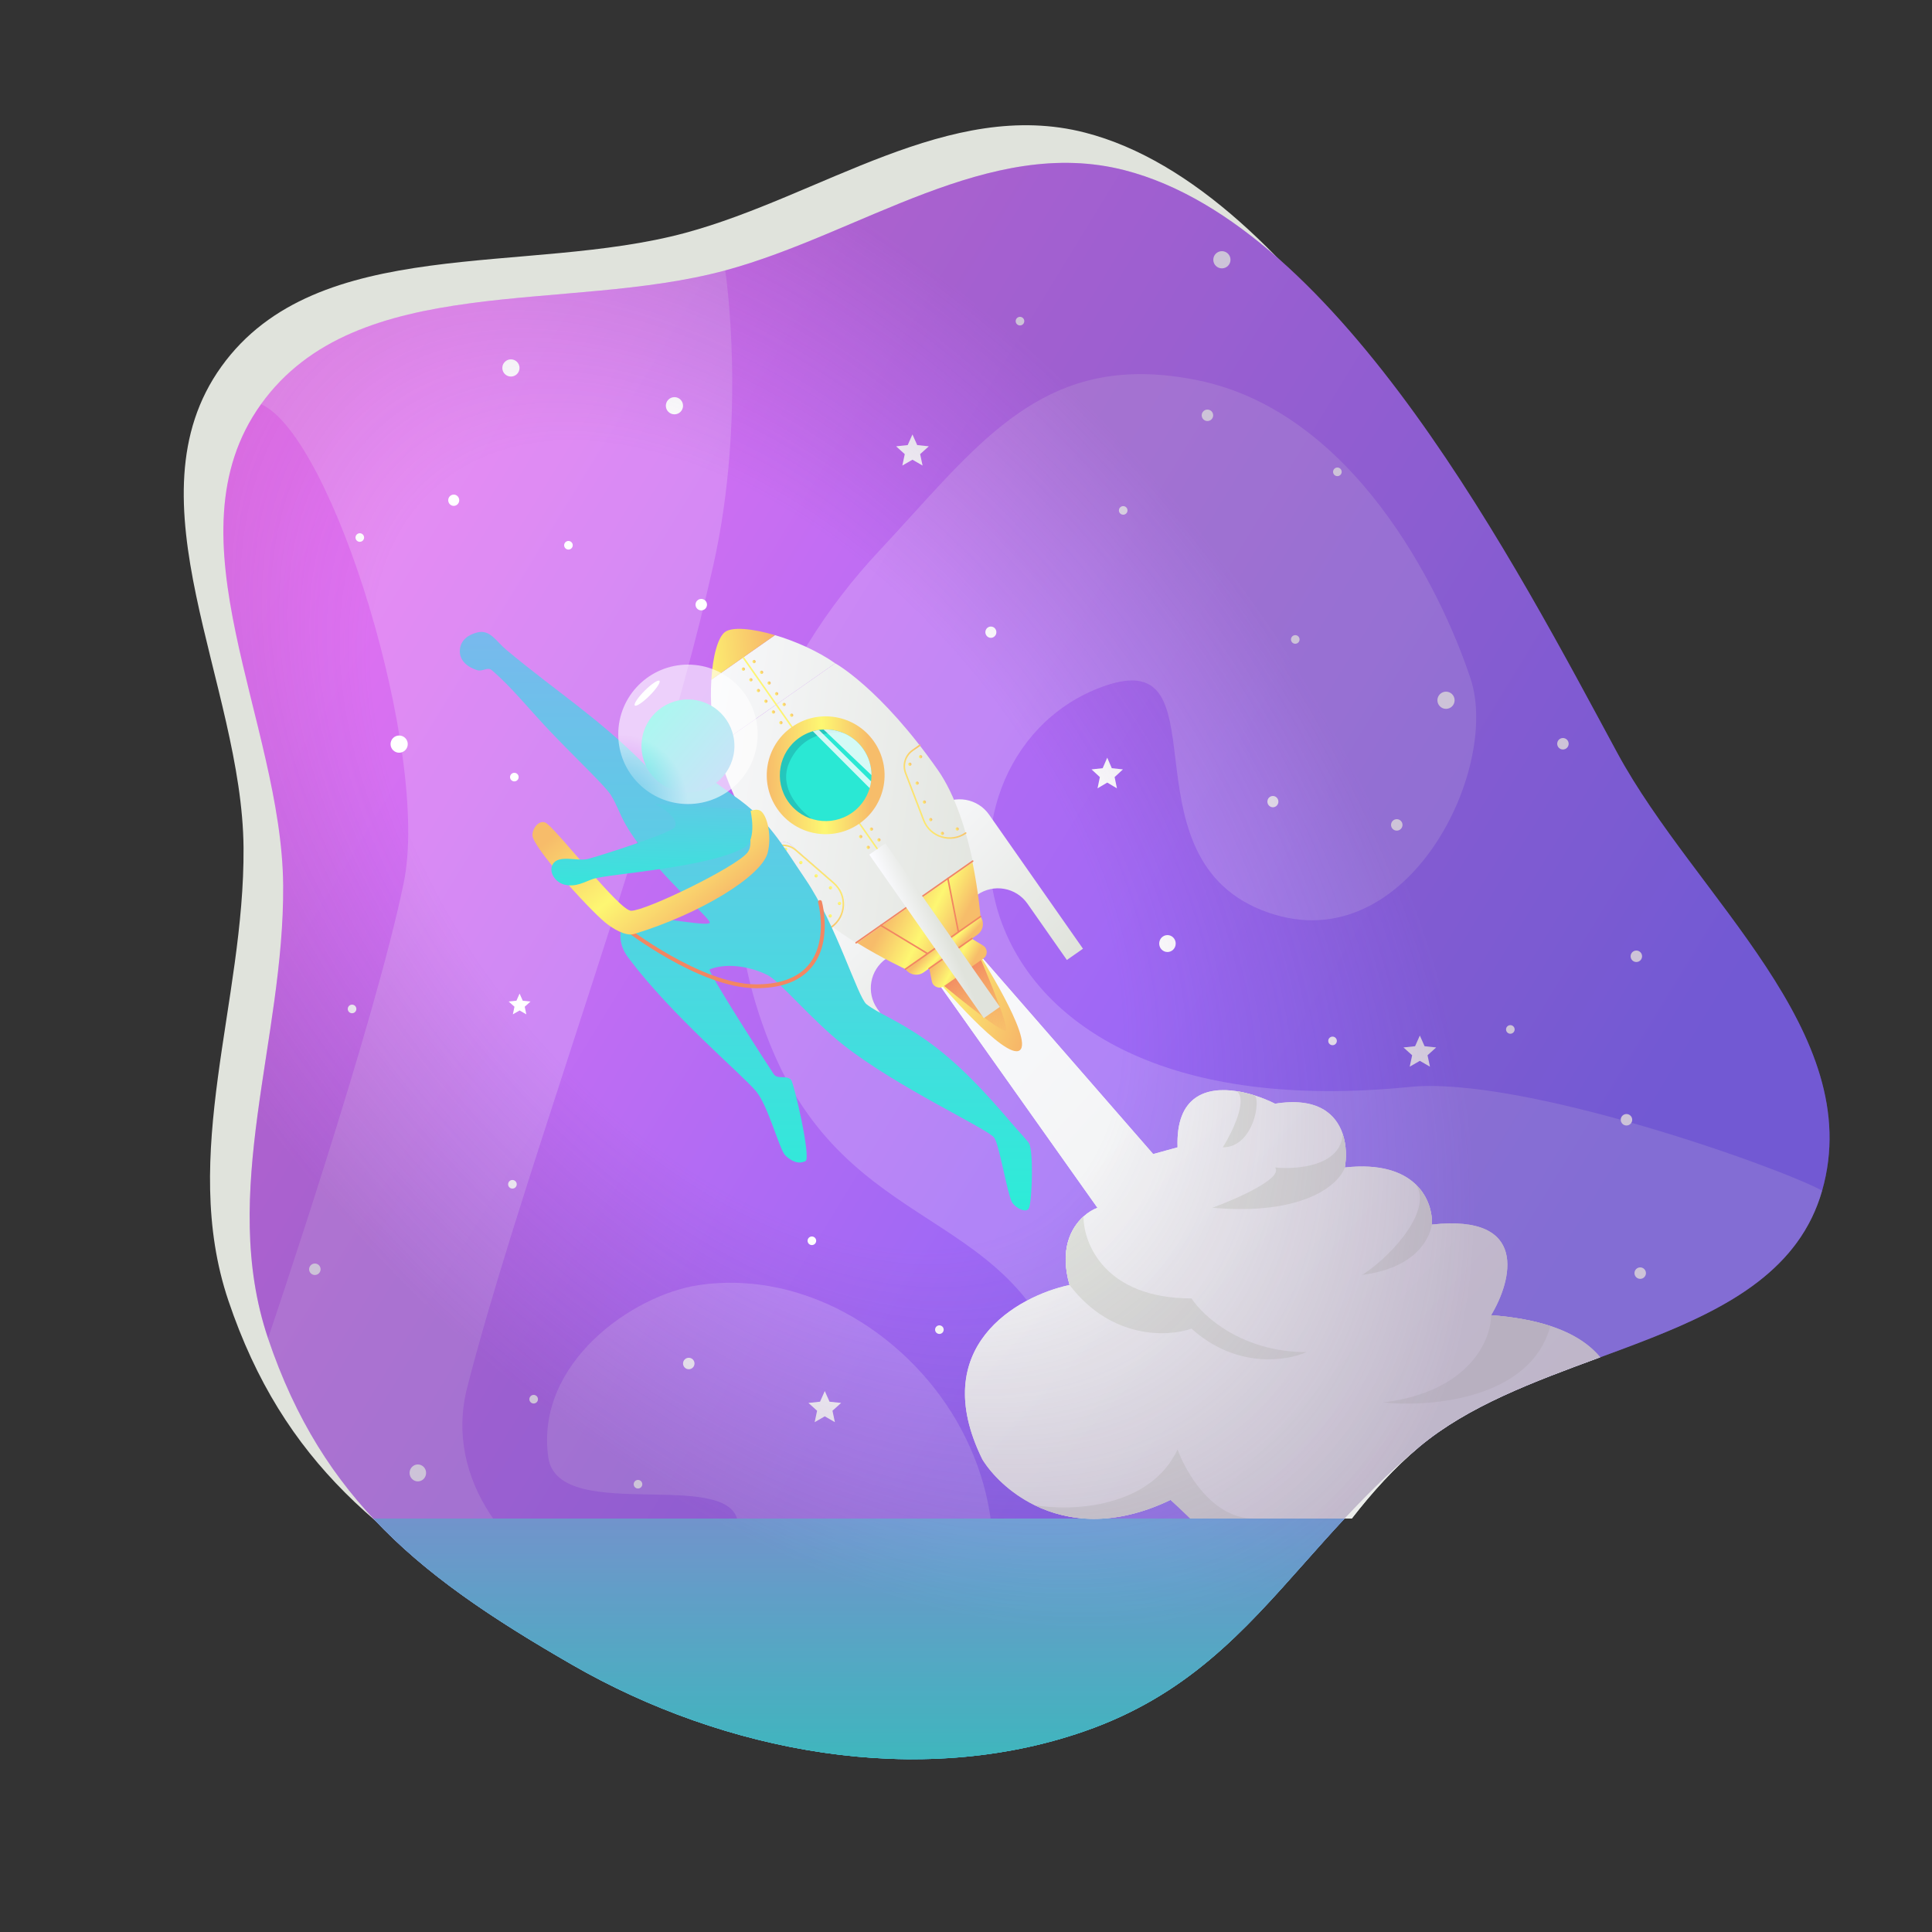 <?xml version="1.0" encoding="UTF-8"?> <svg xmlns="http://www.w3.org/2000/svg" width="500" height="500" viewBox="0 0 500 500" fill="none"><rect x="0" y="0" width="500" height="500" fill="#333333" stroke="none"/> <g clip-path="url(#clip0)"> <path fill-rule="evenodd" clip-rule="evenodd" d="M461.307 298.392C449.769 338.825 389.263 337.724 357.03 364.723C323.765 392.587 311.361 424.036 270.385 438.315C227.441 453.279 177.237 443.805 137.831 421.105C99.261 398.888 73.34 378.786 59.109 336.611C46.354 298.807 63.325 259.303 63.027 219.406C62.71 176.987 32.545 129.3 57.304 94.855C82.129 60.32 136.377 71.368 177.43 60.251C212.437 50.771 245.71 25.269 280.828 34.326C336.786 48.758 382.594 137.636 408.287 185.103C428.544 222.528 472.985 257.469 461.307 298.392Z" fill="#E0E3DC"></path> <path fill-rule="evenodd" clip-rule="evenodd" d="M471.564 308.128C460.026 348.561 399.519 347.46 367.286 374.46C334.021 402.323 321.617 433.773 280.641 448.051C237.697 463.016 187.493 453.541 148.087 430.842C109.518 408.624 83.596 388.523 69.366 346.348C56.61 308.543 73.581 269.04 73.283 229.142C72.966 186.724 42.801 139.036 67.561 104.592C92.385 70.056 146.633 81.104 187.686 69.987C222.693 60.508 255.966 35.005 291.084 44.062C347.042 58.494 392.85 147.372 418.543 194.84C438.801 232.265 483.241 267.206 471.564 308.128Z" fill="url(#paint0_linear)"></path> <path fill-rule="evenodd" clip-rule="evenodd" d="M235.854 455.285C256.718 430.598 264.304 399.054 248.737 369.846C236.25 346.415 209.145 328.361 180.746 332.601C163.806 335.13 138.476 352.707 141.89 377.126C143.174 386.304 156.058 386.543 168.315 386.77C179.867 386.984 190.861 387.188 191.06 394.854C192.301 442.545 108.49 407.495 120.913 359.05C126.99 335.354 136.814 305.137 147.233 273.09C161.118 230.381 176.059 184.423 184.596 146.319C193.375 107.136 187.687 69.987 187.687 69.987C174.293 73.614 159.494 74.882 144.771 76.143L144.77 76.143C114.367 78.747 84.286 81.324 67.561 104.592C86.238 112.966 111.301 195.011 104.509 228.33C97.027 265.037 69.366 346.348 69.366 346.348C83.596 388.523 109.518 408.624 148.087 430.842C174.332 445.96 205.365 455.211 235.854 455.285Z" fill="white" fill-opacity="0.1"></path> <path fill-rule="evenodd" clip-rule="evenodd" d="M282.612 447.344C307.83 438.009 322.045 422.003 337.586 404.504L337.587 404.503C346.334 394.654 355.501 384.332 367.286 374.46C379.943 363.858 396.959 357.589 413.658 351.437C439.486 341.921 464.556 332.685 471.564 308.128C459.235 301.553 393.474 278.436 364.863 281.297C241.753 293.604 235.954 197.016 284.318 178.094C301.167 171.502 302.468 182.199 304.194 196.38C305.915 210.528 308.058 228.144 326.485 235.517C363.382 250.281 388.524 199.511 380.565 175.591C372.606 151.671 349.909 106.519 309.915 98.402C274.341 91.182 257.462 109.742 235.855 133.499L235.854 133.5C233.169 136.452 230.411 139.485 227.535 142.559C201.515 170.364 177.717 216.14 199.121 269.851C209.326 295.462 225.371 305.874 240.489 315.684C257.076 326.448 272.547 336.488 277.963 365.084C282.586 389.495 284.22 420.174 282.612 447.344Z" fill="white" fill-opacity="0.1"></path> <path fill-rule="evenodd" clip-rule="evenodd" d="M413.658 351.437C396.959 357.589 379.943 363.858 367.286 374.46C355.501 384.332 346.334 394.654 337.587 404.503L337.586 404.504C322.045 422.003 307.83 438.009 282.612 447.344C284.22 420.174 282.586 389.495 277.963 365.084C272.547 336.488 257.076 326.448 240.489 315.684C225.371 305.874 209.326 295.462 199.121 269.851C177.717 216.14 201.515 170.364 227.535 142.559C230.411 139.485 233.169 136.452 235.854 133.5L235.855 133.499C257.462 109.742 274.341 91.182 309.915 98.402C349.909 106.519 372.606 151.671 380.565 175.591C388.524 199.511 363.382 250.281 326.485 235.517C308.058 228.144 305.915 210.528 304.194 196.38C302.468 182.199 301.167 171.502 284.318 178.094C235.954 197.016 241.753 293.604 364.863 281.297C393.474 278.436 459.235 301.553 471.564 308.128C464.556 332.685 439.486 341.921 413.658 351.437ZM235.854 455.285C256.718 430.598 264.304 399.054 248.737 369.846C236.25 346.415 209.145 328.361 180.746 332.601C163.806 335.13 138.476 352.707 141.89 377.126C143.174 386.304 156.058 386.543 168.315 386.77C179.867 386.984 190.861 387.188 191.06 394.854C192.301 442.545 108.49 407.495 120.913 359.05C126.99 335.354 136.814 305.137 147.233 273.09C161.118 230.381 176.059 184.423 184.596 146.319C193.375 107.136 187.687 69.987 187.687 69.987C174.293 73.614 159.494 74.882 144.771 76.143L144.77 76.143C114.367 78.747 84.286 81.324 67.561 104.592C86.238 112.966 111.301 195.011 104.509 228.33C97.027 265.037 69.366 346.348 69.366 346.348C83.596 388.523 109.518 408.624 148.087 430.842C174.332 445.96 205.365 455.211 235.854 455.285Z" fill="white" fill-opacity="0.1"></path> <circle cx="344.863" cy="269.387" r="1.113" fill="white"></circle> <circle cx="132.226" cy="95.226" r="2.226" fill="white"></circle> <circle cx="103.301" cy="192.577" r="2.226" fill="white"></circle> <circle cx="316.226" cy="67.226" r="2.226" fill="white"></circle> <circle cx="374.226" cy="181.226" r="2.226" fill="white"></circle> <circle cx="174.545" cy="105.006" r="2.226" fill="white"></circle> <circle cx="133.113" cy="201.113" r="1.113" fill="white"></circle> <circle cx="93.113" cy="139.113" r="1.113" fill="white"></circle> <ellipse cx="329.425" cy="207.461" rx="1.425" ry="1.461" fill="white"></ellipse> <circle cx="312.484" cy="107.484" r="1.484" fill="white"></circle> <circle cx="147.113" cy="141.113" r="1.113" fill="white"></circle> <circle cx="361.484" cy="213.484" r="1.484" fill="white"></circle> <circle cx="404.484" cy="192.484" r="1.484" fill="white"></circle> <ellipse cx="117.425" cy="129.461" rx="1.425" ry="1.461" fill="white"></ellipse> <circle cx="178.256" cy="352.876" r="1.484" fill="white"></circle> <circle cx="424.484" cy="329.484" r="1.484" fill="white"></circle> <circle cx="81.484" cy="328.484" r="1.484" fill="white"></circle> <circle cx="420.931" cy="289.795" r="1.484" fill="white"></circle> <circle cx="181.484" cy="156.484" r="1.484" fill="white"></circle> <circle cx="423.484" cy="247.484" r="1.484" fill="white"></circle> <circle cx="132.615" cy="306.493" r="1.113" fill="white"></circle> <circle cx="263.971" cy="83.113" r="1.113" fill="white"></circle> <circle cx="91.113" cy="261.113" r="1.113" fill="white"></circle> <circle cx="290.688" cy="132.093" r="1.113" fill="white"></circle> <ellipse cx="302.137" cy="244.191" rx="2.137" ry="2.191" fill="white"></ellipse> <ellipse cx="108.137" cy="381.191" rx="2.137" ry="2.191" fill="white"></ellipse> <ellipse cx="256.437" cy="163.61" rx="1.425" ry="1.461" fill="white"></ellipse> <circle cx="335.215" cy="165.489" r="1.113" fill="white"></circle> <circle cx="390.875" cy="266.418" r="1.113" fill="white"></circle> <circle cx="138.113" cy="362.113" r="1.113" fill="white"></circle> <circle cx="165.113" cy="384.113" r="1.113" fill="white"></circle> <circle cx="210.113" cy="321.113" r="1.113" fill="white"></circle> <circle cx="243.113" cy="344.113" r="1.113" fill="white"></circle> <circle cx="346.113" cy="122.113" r="1.113" fill="white"></circle> <path d="M367.453 268L368.683 270.76L371.688 271.077L369.443 273.099L370.07 276.055L367.453 274.546L364.835 276.055L365.462 273.099L363.218 271.077L366.223 270.76L367.453 268Z" fill="white"></path> <path d="M236.142 112.427L237.372 115.187L240.377 115.504L238.132 117.527L238.759 120.482L236.142 118.973L233.524 120.482L234.151 117.527L231.907 115.504L234.912 115.187L236.142 112.427Z" fill="white"></path> <path d="M213.453 360L214.683 362.76L217.688 363.077L215.443 365.099L216.07 368.055L213.453 366.546L210.835 368.055L211.462 365.099L209.218 363.077L212.223 362.76L213.453 360Z" fill="white"></path> <path d="M134.47 257.142L135.291 258.981L137.294 259.193L135.797 260.541L136.215 262.512L134.47 261.505L132.726 262.512L133.144 260.541L131.647 259.193L133.65 258.981L134.47 257.142Z" fill="white"></path> <path d="M286.552 196.09L287.733 198.806L290.617 199.119L288.462 201.11L289.064 204.019L286.552 202.533L284.04 204.019L284.642 201.11L282.487 199.119L285.371 198.806L286.552 196.09Z" fill="white"></path> <path fill-rule="evenodd" clip-rule="evenodd" d="M148.087 430.842C187.493 453.541 237.697 463.016 280.641 448.051C307.099 438.832 321.645 422.453 337.587 404.503C340.945 400.721 344.366 396.869 347.973 393H96.62C110.206 407.52 127.311 418.874 148.087 430.842Z" fill="url(#paint1_linear)"></path> <path fill-rule="evenodd" clip-rule="evenodd" d="M337.587 404.503C340.945 400.721 344.366 396.869 347.973 393H96.62C110.206 407.52 127.311 418.874 148.087 430.842C187.493 453.541 237.697 463.016 280.641 448.051C307.099 438.832 321.645 422.453 337.587 404.503Z" fill="url(#paint2_linear)"></path> <path fill-rule="evenodd" clip-rule="evenodd" d="M242.5 254L284.015 312.569C282.946 312.965 281.651 313.704 280.409 314.825C277.112 317.8 274.183 323.465 276.802 332.551C263.278 335.447 239.835 348.537 254.262 377.729C256.612 381.504 261.209 386.328 267.786 389.551C276.347 393.747 288.264 395.23 302.949 388.155L308.271 393H324.5H349.839C355.106 386.223 360.799 379.893 367.286 374.46C379.942 363.858 396.958 357.589 413.657 351.437L414.135 351.261C411.38 347.926 407.21 345.12 401.227 343.162C397.046 341.794 391.982 340.828 385.899 340.37C391.309 331.393 395.817 314.132 370.571 316.913C370.723 313.991 369.758 309.727 366.356 306.487C363.015 303.305 357.323 301.11 348.031 302.143C348.472 299.698 348.492 296.45 347.485 293.455C345.748 288.289 340.956 283.876 329.998 285.636C328.422 284.85 326.566 284.081 324.588 283.464C323.131 283.01 321.608 282.638 320.08 282.402C312.218 281.187 304.258 283.582 304.753 296.93L298.441 298.668L253 246.5L242.5 254Z" fill="url(#paint3_linear)"></path> <path fill-rule="evenodd" clip-rule="evenodd" d="M413.657 351.437L414.135 351.261C411.38 347.926 407.21 345.12 401.227 343.162C397.046 341.794 391.982 340.828 385.899 340.37C391.309 331.393 395.817 314.132 370.571 316.913C370.723 313.991 369.758 309.727 366.356 306.487C363.015 303.305 357.323 301.11 348.031 302.143C348.472 299.698 348.492 296.45 347.485 293.455C345.748 288.289 340.956 283.876 329.998 285.636C328.422 284.85 326.566 284.081 324.588 283.464C323.131 283.01 321.608 282.638 320.08 282.402C312.218 281.187 304.258 283.582 304.753 296.93L298.441 298.668L253 246.5L242.5 254L284.015 312.569C282.946 312.965 281.651 313.704 280.409 314.825C277.112 317.8 274.183 323.465 276.802 332.551C263.278 335.447 239.835 348.537 254.262 377.729C256.612 381.504 261.209 386.328 267.786 389.551C276.347 393.747 288.264 395.23 302.949 388.155L308.271 393H324.5H349.839C355.106 386.223 360.799 379.893 367.286 374.46C379.942 363.858 396.958 357.589 413.657 351.437Z" fill="url(#paint4_linear)"></path> <path fill-rule="evenodd" clip-rule="evenodd" d="M324.589 283.464C323.132 283.01 321.608 282.638 320.081 282.402C322.966 284.68 318.878 293.037 316.474 296.93C324.589 296.93 326.412 284.087 324.589 283.464ZM347.485 293.455C347.049 301.795 335.646 302.722 329.999 302.143C332.162 304.923 320.081 310.252 313.769 312.569C337.572 314.654 346.528 306.487 348.031 302.143C348.472 299.698 348.492 296.45 347.485 293.455ZM366.356 306.487C370.918 312.742 360.654 324.732 352.539 329.945C366.064 328.207 369.852 320.967 370.572 316.913C370.723 313.991 369.758 309.727 366.356 306.487ZM385.899 340.37C385.899 346.742 380.309 360.179 357.949 362.959C370.271 364.242 396.178 362.077 401.227 343.162C397.046 341.794 391.982 340.828 385.899 340.37ZM302.95 388.155L308 393H324.5C313.68 393 306.857 380.915 304.753 375.123C297.54 390.414 277.103 391.113 267.786 389.551C276.348 393.747 288.265 395.23 302.95 388.155ZM276.803 332.551C287.622 346.732 302.349 345.989 308.359 343.846C319.9 354.271 333.004 352.244 338.113 349.927C321.523 349.927 311.365 340.66 308.359 336.026C285.999 336.026 280.409 321.892 280.409 314.825C277.112 317.8 274.183 323.465 276.803 332.551Z" fill="#E0E3DC"></path> <path d="M263.911 271.811C260.218 274.563 242.59 253.714 242.59 253.714L252.924 246.16C252.924 246.16 267.603 269.059 263.911 271.811Z" fill="url(#paint5_linear)"></path> <path d="M260.338 266.687C259.303 267.715 242.589 253.714 242.589 253.714L252.924 246.16C252.924 246.16 261.372 265.659 260.338 266.687Z" fill="url(#paint6_linear)"></path> <path fill-rule="evenodd" clip-rule="evenodd" d="M211.088 230.892C206.873 233.844 205.848 239.653 208.8 243.868L233.091 278.56L237.254 275.645L227.051 261.074C224.1 256.859 225.124 251.05 229.339 248.098L252.929 231.58C257.144 228.629 262.954 229.653 265.905 233.868L276.108 248.439L280.271 245.524L255.98 210.833C253.028 206.618 247.219 205.593 243.003 208.545L211.088 230.892Z" fill="url(#paint7_linear)"></path> <path fill-rule="evenodd" clip-rule="evenodd" d="M216.14 171.657C216.14 171.657 227.832 178.018 242.724 199.285C247.296 205.815 250.111 215.216 251.79 223.072L221.733 244.118C219.66 242.819 217.489 241.372 215.342 239.804L216.674 238.871C219.834 236.659 220.019 232.05 217.107 229.521L204.459 218.472C203.725 217.835 202.549 217.742 201.753 218.299L198.095 220.861C187.186 203.506 185.612 193.033 185.612 193.033L216.14 171.657Z" fill="url(#paint8_linear)"></path> <path fill-rule="evenodd" clip-rule="evenodd" d="M185.612 193.033L216.14 171.657C211.647 168.498 205.83 165.929 200.569 164.375L184.095 175.91C183.756 181.385 184.18 187.73 185.612 193.033Z" fill="url(#paint9_linear)"></path> <path d="M217.107 229.521L204.459 218.472C203.725 217.835 202.549 217.742 201.753 218.299L198.095 220.861C199.415 222.963 200.873 225.165 202.482 227.463C205.662 232.004 210.438 236.222 215.342 239.804L216.674 238.871C219.834 236.659 220.019 232.05 217.107 229.521Z" fill="url(#paint10_linear)"></path> <path d="M184.093 175.91C184.469 169.852 185.779 164.859 187.692 163.519C189.606 162.179 194.746 162.656 200.567 164.375L184.093 175.91Z" fill="url(#paint11_linear)"></path> <path d="M238.02 192.904L236.172 194.198C234.293 195.514 233.55 197.941 234.371 200.083L239.036 212.259C240.717 216.646 246.073 218.285 249.922 215.591V215.591" stroke="url(#paint12_linear)" stroke-width="0.4" stroke-linecap="round"></path> <path d="M197.937 220.972L199.785 219.677C201.664 218.362 204.198 218.494 205.931 219.998L215.776 228.545C219.324 231.626 219.033 237.22 215.184 239.915V239.915" stroke="url(#paint13_linear)" stroke-width="0.4" stroke-linecap="round"></path> <path d="M244.048 244.002L253.761 237.201C253.761 237.201 253.263 230.988 251.678 223.15L221.843 244.04C228.666 248.211 234.334 250.804 234.334 250.804L244.048 244.002Z" fill="url(#paint14_linear)"></path> <path d="M234.335 250.803L253.762 237.201C254.835 238.733 254.462 240.846 252.93 241.919L239.053 251.635C237.521 252.709 235.408 252.336 234.335 250.803Z" fill="url(#paint15_linear)"></path> <path d="M240.489 250.63L251.493 242.925L254.409 244.699C255.642 245.449 255.699 247.218 254.517 248.046L244.267 255.222C243.085 256.05 241.442 255.392 241.159 253.977L240.489 250.63Z" fill="url(#paint16_linear)"></path> <path d="M234.335 250.804L240.059 246.796M253.762 237.201L248.038 241.209M227.967 239.494L240.059 246.796M240.059 246.796L248.038 241.209M248.038 241.209L245.313 227.349M240.441 250.664L251.542 242.891" stroke="#F28662" stroke-width="0.4" stroke-linecap="round"></path> <path d="M221.55 243.988L251.731 222.855" stroke="#F28662" stroke-width="0.4" stroke-linecap="round"></path> <rect x="224.963" y="221.176" width="5.082" height="51.667" transform="rotate(-35 224.963 221.176)" fill="url(#paint17_linear)"></rect> <path d="M192.309 170.11L227.045 219.718" stroke="url(#paint18_linear)" stroke-width="0.4"></path> <circle cx="213.685" cy="200.638" r="15.246" transform="rotate(-35 213.685 200.638)" fill="url(#paint19_linear)"></circle> <circle cx="213.685" cy="200.638" r="11.858" transform="rotate(-35 213.685 200.638)" fill="#2AE8D4"></circle> <path fill-rule="evenodd" clip-rule="evenodd" d="M203.971 207.44C205.524 209.658 207.699 211.181 210.095 211.94C210.095 211.94 200.773 205.458 204.213 197.448C208.34 187.837 218.474 189.788 218.474 189.788C214.805 188.173 210.407 188.458 206.883 190.925C201.519 194.681 200.215 202.075 203.971 207.44Z" fill="#0C3D5B" fill-opacity="0.2"></path> <path d="M210.365 189.251L225.066 203.97C225.232 203.401 225.355 202.82 225.435 202.233L211.934 188.908C211.406 188.986 210.882 189.1 210.365 189.251Z" fill="white" fill-opacity="0.8"></path> <path fill-rule="evenodd" clip-rule="evenodd" d="M225.544 200.606C225.54 198.265 224.843 195.9 223.398 193.837C220.983 190.386 217.062 188.616 213.144 188.791L225.544 200.606Z" fill="white" fill-opacity="0.8"></path> <circle cx="200.15" cy="184.264" r="0.423" transform="rotate(-35 200.15 184.264)" fill="url(#paint20_linear)"></circle> <circle cx="196.264" cy="178.714" r="0.423" transform="rotate(-35 196.264 178.714)" fill="url(#paint21_linear)"></circle> <circle cx="192.378" cy="173.164" r="0.423" transform="rotate(-35 192.378 173.164)" fill="url(#paint22_linear)"></circle> <circle cx="222.74" cy="216.527" r="0.423" transform="rotate(-35 222.74 216.527)" fill="url(#paint23_linear)"></circle> <circle cx="202.924" cy="182.321" r="0.423" transform="rotate(-35 202.924 182.321)" fill="url(#paint24_linear)"></circle> <circle cx="199.039" cy="176.771" r="0.423" transform="rotate(-35 199.039 176.771)" fill="url(#paint25_linear)"></circle> <circle cx="195.151" cy="171.22" r="0.423" transform="rotate(-35 195.151 171.22)" fill="url(#paint26_linear)"></circle> <circle cx="225.515" cy="214.584" r="0.423" transform="rotate(-35 225.515 214.584)" fill="url(#paint27_linear)"></circle> <circle cx="238.245" cy="195.847" r="0.423" transform="rotate(-35 238.245 195.847)" fill="url(#paint28_linear)"></circle> <circle cx="235.47" cy="197.79" r="0.423" transform="rotate(-35 235.47 197.79)" fill="url(#paint29_linear)"></circle> <circle cx="237.345" cy="202.682" r="0.423" transform="rotate(-35 237.345 202.682)" fill="url(#paint30_linear)"></circle> <circle cx="239.219" cy="207.573" r="0.423" transform="rotate(-35 239.219 207.573)" fill="url(#paint31_linear)"></circle> <circle cx="240.85" cy="212.118" r="0.423" transform="rotate(-35 240.85 212.118)" fill="url(#paint32_linear)"></circle> <circle cx="243.869" cy="215.691" r="0.423" transform="rotate(-35 243.869 215.691)" fill="url(#paint33_linear)"></circle> <circle cx="247.72" cy="214.546" r="0.423" transform="rotate(-35 247.72 214.546)" fill="url(#paint34_linear)"></circle> <circle cx="204.869" cy="185.096" r="0.423" transform="rotate(-35 204.869 185.096)" fill="url(#paint35_linear)"></circle> <circle cx="200.983" cy="179.546" r="0.423" transform="rotate(-35 200.983 179.546)" fill="url(#paint36_linear)"></circle> <circle cx="197.098" cy="173.995" r="0.423" transform="rotate(-35 197.098 173.995)" fill="url(#paint37_linear)"></circle> <circle cx="227.462" cy="217.359" r="0.423" transform="rotate(-35 227.462 217.359)" fill="url(#paint38_linear)"></circle> <circle cx="202.096" cy="187.04" r="0.423" transform="rotate(-35 202.096 187.04)" fill="url(#paint39_linear)"></circle> <circle cx="198.209" cy="181.489" r="0.423" transform="rotate(-35 198.209 181.489)" fill="url(#paint40_linear)"></circle> <circle cx="194.322" cy="175.938" r="0.423" transform="rotate(-35 194.322 175.938)" fill="url(#paint41_linear)"></circle> <circle cx="224.684" cy="219.302" r="0.423" transform="rotate(-35 224.684 219.302)" fill="url(#paint42_linear)"></circle> <circle r="0.423" transform="matrix(-0.819 0.574 0.574 0.819 200.537 221.735)" fill="url(#paint43_linear)"></circle> <circle r="0.423" transform="matrix(-0.819 0.574 0.574 0.819 203.314 219.791)" fill="url(#paint44_linear)"></circle> <circle r="0.423" transform="matrix(-0.819 0.574 0.574 0.819 207.269 223.226)" fill="url(#paint45_linear)"></circle> <circle r="0.423" transform="matrix(-0.819 0.574 0.574 0.819 211.224 226.66)" fill="url(#paint46_linear)"></circle> <circle r="0.423" transform="matrix(-0.819 0.574 0.574 0.819 214.938 229.747)" fill="url(#paint47_linear)"></circle> <circle r="0.423" transform="matrix(-0.819 0.574 0.574 0.819 217.263 233.806)" fill="url(#paint48_linear)"></circle> <circle r="0.423" transform="matrix(-0.819 0.574 0.574 0.819 214.868 237.033)" fill="url(#paint49_linear)"></circle> <path d="M119.014 168.185C119.205 165.701 121.108 164.279 123.524 163.675C126.846 162.844 128.411 165.993 131.041 168.185C144.573 179.461 154.331 185.338 167.11 198.117C167.11 198.117 172.639 194.878 178.386 198.117C182.817 200.615 189.675 205.771 189.675 205.771C198.957 212.11 202.147 218.276 208.468 227.57C216.369 239.187 222.001 258.117 224.255 259.894C227.262 262.265 231.937 263.825 239.289 268.915C248.009 274.951 255.454 283.221 261.841 290.715C263.692 292.887 266.014 295.301 266.351 295.977C267.478 298.232 267.103 310.259 266.351 312.514C265.763 314.275 262.593 312.514 261.841 311.011C260.629 308.587 258.643 296.441 257.331 294.473C255.827 292.218 232.184 281.438 218.241 270.418C210.091 263.977 201.704 253.881 198.696 252.377C193.418 249.739 187.421 249.328 183.662 250.874C182.911 251.183 198.697 275.68 200.199 277.935C201.229 279.481 203.396 278.127 204.71 279.439C205.462 280.191 209.972 299.735 208.468 300.487C206.63 301.406 204.71 300.487 203.207 298.984C201.704 297.48 198.822 286.204 195.69 282.446C191.931 277.935 173.89 262.901 162.614 247.867C160.493 245.039 160.035 242.213 161.111 238.846C162.312 235.088 182.159 240.128 183.662 238.846C184.543 238.094 168.289 224.725 161.862 213.288C160.254 210.427 159.804 208.578 158.103 205.771C156.737 203.516 148.711 195.92 142.693 189.609C136.675 183.297 132.546 177.957 127.283 173.447C126.168 172.492 124.929 173.874 123.524 173.447C120.935 172.659 118.806 170.883 119.014 168.185Z" fill="url(#paint50_linear)"></path> <path d="M161.848 240.213C161.848 240.213 181.219 255.248 195.675 255.248C218.227 255.248 212.213 233.448 212.213 233.448" stroke="#F28662" stroke-linecap="round"></path> <path d="M141.553 213.152C139.9 211.829 137.794 214.042 137.793 216.159C137.791 219.166 152.074 234.952 156.586 238.71C158.39 240.213 161.878 242.394 164.103 241.717C181.393 236.455 197.18 226.683 198.682 220.669C199.718 216.522 198.682 211.648 197.18 210.145C196.143 209.106 194.804 209.651 193.422 210.145C191.917 210.682 195.813 217.681 193.422 220.669C190.413 224.428 167.209 235.703 163.351 235.703C160.343 235.703 145.31 216.159 141.553 213.152Z" fill="url(#paint51_linear)"></path> <path d="M174.643 214.04C176.039 211.248 169.378 208.026 169.378 208.026L194.187 209.529C194.187 209.529 196.064 217.328 192.681 219.302C183.663 224.564 157.338 226.181 153.579 227.434C151.324 228.186 149.07 229.689 146.062 228.938C143.766 228.364 141.887 225.734 143.056 223.676C144.533 221.072 149.463 222.964 152.089 222.309C155.098 221.557 173.891 215.543 174.643 214.04Z" fill="url(#paint52_linear)"></path> <path d="M166.014 193.048C166.014 199.691 171.399 205.076 178.041 205.076C184.684 205.076 190.069 199.691 190.069 193.048C190.069 186.406 184.684 181.021 178.041 181.021C171.399 181.021 166.014 186.406 166.014 193.048Z" fill="url(#paint53_linear)"></path> <circle r="18.041" transform="matrix(-1 0 0 1 178.041 190.041)" fill="url(#paint54_radial)"></circle> <ellipse rx="4.51" ry="0.902" transform="matrix(-0.707 0.707 0.707 0.707 167.481 179.389)" fill="white"></ellipse> <path fill-rule="evenodd" clip-rule="evenodd" d="M471.564 308.128C460.026 348.561 399.519 347.46 367.286 374.46C334.021 402.323 321.617 433.773 280.641 448.051C237.697 463.016 187.493 453.541 148.087 430.842C109.518 408.624 83.596 388.523 69.366 346.348C56.61 308.543 73.581 269.04 73.283 229.142C72.966 186.724 42.801 139.036 67.561 104.592C92.385 70.056 146.633 81.104 187.686 69.987C222.693 60.508 255.966 35.005 291.084 44.062C347.042 58.494 392.85 147.372 418.543 194.84C438.801 232.265 483.241 267.206 471.564 308.128Z" fill="url(#paint55_radial)" fill-opacity="0.4"></path> </g> <defs> <linearGradient id="paint0_linear" x1="367" y1="387.5" x2="15.53" y2="172.372" gradientUnits="userSpaceOnUse"> <stop stop-color="#7963F7"></stop> <stop offset="1" stop-color="#EE73F0"></stop> </linearGradient> <linearGradient id="paint1_linear" x1="222.297" y1="393" x2="222.297" y2="455.285" gradientUnits="userSpaceOnUse"> <stop stop-color="#78B9ED"></stop> <stop offset="1" stop-color="#2DECD8"></stop> </linearGradient> <linearGradient id="paint2_linear" x1="222.297" y1="393" x2="222.297" y2="455.285" gradientUnits="userSpaceOnUse"> <stop stop-color="#78B9ED"></stop> <stop offset="1" stop-color="#2DECD8"></stop> </linearGradient> <linearGradient id="paint3_linear" x1="233.424" y1="217" x2="492.037" y2="454.884" gradientUnits="userSpaceOnUse"> <stop stop-color="#FBFBFF"></stop> <stop offset="1" stop-color="#E0E3DC"></stop> </linearGradient> <linearGradient id="paint4_linear" x1="233.424" y1="217" x2="492.037" y2="454.884" gradientUnits="userSpaceOnUse"> <stop stop-color="#FBFBFF"></stop> <stop offset="1" stop-color="#E0E3DC"></stop> </linearGradient> <linearGradient id="paint5_linear" x1="241.397" y1="256.253" x2="284.704" y2="268.837" gradientUnits="userSpaceOnUse"> <stop stop-color="#FDF772"></stop> <stop offset="1" stop-color="#F28662"></stop> </linearGradient> <linearGradient id="paint6_linear" x1="247.543" y1="250.737" x2="260.323" y2="268.027" gradientUnits="userSpaceOnUse"> <stop stop-color="#F28662"></stop> <stop offset="1" stop-color="#F28662" stop-opacity="0"></stop> </linearGradient> <linearGradient id="paint7_linear" x1="223.402" y1="214.515" x2="267.048" y2="257.802" gradientUnits="userSpaceOnUse"> <stop stop-color="#FBFBFF"></stop> <stop offset="1" stop-color="#E0E3DC"></stop> </linearGradient> <linearGradient id="paint8_linear" x1="170.292" y1="175.704" x2="268.727" y2="189.208" gradientUnits="userSpaceOnUse"> <stop stop-color="#FBFBFF"></stop> <stop offset="1" stop-color="#E0E3DC"></stop> </linearGradient> <linearGradient id="paint9_linear" x1="170.292" y1="175.704" x2="268.727" y2="189.208" gradientUnits="userSpaceOnUse"> <stop stop-color="#FBFBFF"></stop> <stop offset="1" stop-color="#E0E3DC"></stop> </linearGradient> <linearGradient id="paint10_linear" x1="170.292" y1="175.704" x2="268.727" y2="189.208" gradientUnits="userSpaceOnUse"> <stop stop-color="#FBFBFF"></stop> <stop offset="1" stop-color="#E0E3DC"></stop> </linearGradient> <linearGradient id="paint11_linear" x1="180.743" y1="172.662" x2="215.407" y2="169.774" gradientUnits="userSpaceOnUse"> <stop stop-color="#FDF772"></stop> <stop offset="1" stop-color="#F28662"></stop> </linearGradient> <linearGradient id="paint12_linear" x1="233.637" y1="209.416" x2="255.523" y2="197.574" gradientUnits="userSpaceOnUse"> <stop stop-color="#FDF772"></stop> <stop offset="1" stop-color="#F28662"></stop> </linearGradient> <linearGradient id="paint13_linear" x1="214.951" y1="222.5" x2="196.338" y2="239.016" gradientUnits="userSpaceOnUse"> <stop stop-color="#FDF772"></stop> <stop offset="1" stop-color="#F28662"></stop> </linearGradient> <linearGradient id="paint14_linear" x1="229.173" y1="238.203" x2="245.021" y2="246.279" gradientUnits="userSpaceOnUse"> <stop stop-color="#F7BC6A"></stop> <stop offset="0.552" stop-color="#FDF772"></stop> <stop offset="1" stop-color="#F7BD6A"></stop> </linearGradient> <linearGradient id="paint15_linear" x1="239.235" y1="247.184" x2="243.091" y2="250.745" gradientUnits="userSpaceOnUse"> <stop stop-color="#F7BC6A"></stop> <stop offset="0.552" stop-color="#FDF772"></stop> <stop offset="1" stop-color="#F7BD6A"></stop> </linearGradient> <linearGradient id="paint16_linear" x1="242.124" y1="249.156" x2="249.513" y2="253.274" gradientUnits="userSpaceOnUse"> <stop stop-color="#F7BC6A"></stop> <stop offset="0.552" stop-color="#FDF772"></stop> <stop offset="1" stop-color="#F7BD6A"></stop> </linearGradient> <linearGradient id="paint17_linear" x1="225.307" y1="221.176" x2="234.755" y2="223.033" gradientUnits="userSpaceOnUse"> <stop stop-color="#FBFBFF"></stop> <stop offset="1" stop-color="#E0E3DC"></stop> </linearGradient> <linearGradient id="paint18_linear" x1="207.325" y1="191.632" x2="208.97" y2="190.49" gradientUnits="userSpaceOnUse"> <stop stop-color="#FDF772"></stop> <stop offset="1" stop-color="#F28662"></stop> </linearGradient> <linearGradient id="paint19_linear" x1="206.269" y1="184.006" x2="228.445" y2="198.559" gradientUnits="userSpaceOnUse"> <stop stop-color="#F7BC6A"></stop> <stop offset="0.552" stop-color="#FDF772"></stop> <stop offset="1" stop-color="#F7BD6A"></stop> </linearGradient> <linearGradient id="paint20_linear" x1="199.69" y1="184.208" x2="201.297" y2="184.584" gradientUnits="userSpaceOnUse"> <stop stop-color="#FDF772"></stop> <stop offset="1" stop-color="#F28662"></stop> </linearGradient> <linearGradient id="paint21_linear" x1="195.803" y1="178.657" x2="197.411" y2="179.034" gradientUnits="userSpaceOnUse"> <stop stop-color="#FDF772"></stop> <stop offset="1" stop-color="#F28662"></stop> </linearGradient> <linearGradient id="paint22_linear" x1="191.917" y1="173.107" x2="193.524" y2="173.484" gradientUnits="userSpaceOnUse"> <stop stop-color="#FDF772"></stop> <stop offset="1" stop-color="#F28662"></stop> </linearGradient> <linearGradient id="paint23_linear" x1="222.279" y1="216.47" x2="223.886" y2="216.847" gradientUnits="userSpaceOnUse"> <stop stop-color="#FDF772"></stop> <stop offset="1" stop-color="#F28662"></stop> </linearGradient> <linearGradient id="paint24_linear" x1="202.463" y1="182.265" x2="204.07" y2="182.641" gradientUnits="userSpaceOnUse"> <stop stop-color="#FDF772"></stop> <stop offset="1" stop-color="#F28662"></stop> </linearGradient> <linearGradient id="paint25_linear" x1="198.578" y1="176.714" x2="200.186" y2="177.091" gradientUnits="userSpaceOnUse"> <stop stop-color="#FDF772"></stop> <stop offset="1" stop-color="#F28662"></stop> </linearGradient> <linearGradient id="paint26_linear" x1="194.69" y1="171.163" x2="196.298" y2="171.54" gradientUnits="userSpaceOnUse"> <stop stop-color="#FDF772"></stop> <stop offset="1" stop-color="#F28662"></stop> </linearGradient> <linearGradient id="paint27_linear" x1="225.054" y1="214.527" x2="226.661" y2="214.904" gradientUnits="userSpaceOnUse"> <stop stop-color="#FDF772"></stop> <stop offset="1" stop-color="#F28662"></stop> </linearGradient> <linearGradient id="paint28_linear" x1="237.785" y1="195.79" x2="239.392" y2="196.167" gradientUnits="userSpaceOnUse"> <stop stop-color="#FDF772"></stop> <stop offset="1" stop-color="#F28662"></stop> </linearGradient> <linearGradient id="paint29_linear" x1="235.01" y1="197.734" x2="236.617" y2="198.11" gradientUnits="userSpaceOnUse"> <stop stop-color="#FDF772"></stop> <stop offset="1" stop-color="#F28662"></stop> </linearGradient> <linearGradient id="paint30_linear" x1="236.885" y1="202.625" x2="238.492" y2="203.002" gradientUnits="userSpaceOnUse"> <stop stop-color="#FDF772"></stop> <stop offset="1" stop-color="#F28662"></stop> </linearGradient> <linearGradient id="paint31_linear" x1="238.758" y1="207.517" x2="240.365" y2="207.894" gradientUnits="userSpaceOnUse"> <stop stop-color="#FDF772"></stop> <stop offset="1" stop-color="#F28662"></stop> </linearGradient> <linearGradient id="paint32_linear" x1="240.389" y1="212.062" x2="241.997" y2="212.438" gradientUnits="userSpaceOnUse"> <stop stop-color="#FDF772"></stop> <stop offset="1" stop-color="#F28662"></stop> </linearGradient> <linearGradient id="paint33_linear" x1="243.408" y1="215.635" x2="245.015" y2="216.012" gradientUnits="userSpaceOnUse"> <stop stop-color="#FDF772"></stop> <stop offset="1" stop-color="#F28662"></stop> </linearGradient> <linearGradient id="paint34_linear" x1="247.259" y1="214.489" x2="248.866" y2="214.866" gradientUnits="userSpaceOnUse"> <stop stop-color="#FDF772"></stop> <stop offset="1" stop-color="#F28662"></stop> </linearGradient> <linearGradient id="paint35_linear" x1="204.409" y1="185.04" x2="206.016" y2="185.417" gradientUnits="userSpaceOnUse"> <stop stop-color="#FDF772"></stop> <stop offset="1" stop-color="#F28662"></stop> </linearGradient> <linearGradient id="paint36_linear" x1="200.522" y1="179.489" x2="202.13" y2="179.866" gradientUnits="userSpaceOnUse"> <stop stop-color="#FDF772"></stop> <stop offset="1" stop-color="#F28662"></stop> </linearGradient> <linearGradient id="paint37_linear" x1="196.637" y1="173.939" x2="198.245" y2="174.315" gradientUnits="userSpaceOnUse"> <stop stop-color="#FDF772"></stop> <stop offset="1" stop-color="#F28662"></stop> </linearGradient> <linearGradient id="paint38_linear" x1="227.001" y1="217.303" x2="228.608" y2="217.679" gradientUnits="userSpaceOnUse"> <stop stop-color="#FDF772"></stop> <stop offset="1" stop-color="#F28662"></stop> </linearGradient> <linearGradient id="paint39_linear" x1="201.635" y1="186.983" x2="203.242" y2="187.36" gradientUnits="userSpaceOnUse"> <stop stop-color="#FDF772"></stop> <stop offset="1" stop-color="#F28662"></stop> </linearGradient> <linearGradient id="paint40_linear" x1="197.749" y1="181.433" x2="199.356" y2="181.809" gradientUnits="userSpaceOnUse"> <stop stop-color="#FDF772"></stop> <stop offset="1" stop-color="#F28662"></stop> </linearGradient> <linearGradient id="paint41_linear" x1="193.861" y1="175.882" x2="195.468" y2="176.259" gradientUnits="userSpaceOnUse"> <stop stop-color="#FDF772"></stop> <stop offset="1" stop-color="#F28662"></stop> </linearGradient> <linearGradient id="paint42_linear" x1="224.223" y1="219.246" x2="225.831" y2="219.623" gradientUnits="userSpaceOnUse"> <stop stop-color="#FDF772"></stop> <stop offset="1" stop-color="#F28662"></stop> </linearGradient> <linearGradient id="paint43_linear" x1="-0.037" y1="0.367" x2="1.57" y2="0.744" gradientUnits="userSpaceOnUse"> <stop stop-color="#FDF772"></stop> <stop offset="1" stop-color="#F28662"></stop> </linearGradient> <linearGradient id="paint44_linear" x1="-0.037" y1="0.367" x2="1.57" y2="0.744" gradientUnits="userSpaceOnUse"> <stop stop-color="#FDF772"></stop> <stop offset="1" stop-color="#F28662"></stop> </linearGradient> <linearGradient id="paint45_linear" x1="-0.037" y1="0.367" x2="1.57" y2="0.744" gradientUnits="userSpaceOnUse"> <stop stop-color="#FDF772"></stop> <stop offset="1" stop-color="#F28662"></stop> </linearGradient> <linearGradient id="paint46_linear" x1="-0.037" y1="0.367" x2="1.57" y2="0.744" gradientUnits="userSpaceOnUse"> <stop stop-color="#FDF772"></stop> <stop offset="1" stop-color="#F28662"></stop> </linearGradient> <linearGradient id="paint47_linear" x1="-0.037" y1="0.367" x2="1.57" y2="0.744" gradientUnits="userSpaceOnUse"> <stop stop-color="#FDF772"></stop> <stop offset="1" stop-color="#F28662"></stop> </linearGradient> <linearGradient id="paint48_linear" x1="-0.037" y1="0.367" x2="1.57" y2="0.744" gradientUnits="userSpaceOnUse"> <stop stop-color="#FDF772"></stop> <stop offset="1" stop-color="#F28662"></stop> </linearGradient> <linearGradient id="paint49_linear" x1="-0.037" y1="0.367" x2="1.57" y2="0.744" gradientUnits="userSpaceOnUse"> <stop stop-color="#FDF772"></stop> <stop offset="1" stop-color="#F28662"></stop> </linearGradient> <linearGradient id="paint50_linear" x1="193.031" y1="163.538" x2="193.031" y2="313.251" gradientUnits="userSpaceOnUse"> <stop stop-color="#78B9ED"></stop> <stop offset="1" stop-color="#2DECD8"></stop> </linearGradient> <linearGradient id="paint51_linear" x1="153.536" y1="208.085" x2="178.528" y2="239.224" gradientUnits="userSpaceOnUse"> <stop stop-color="#F7BC6A"></stop> <stop offset="0.552" stop-color="#FDF772"></stop> <stop offset="1" stop-color="#F7BD6A"></stop> </linearGradient> <linearGradient id="paint52_linear" x1="185.903" y1="206.386" x2="185.151" y2="236.455" gradientUnits="userSpaceOnUse"> <stop stop-color="#60C9E6"></stop> <stop offset="1" stop-color="#2DECD8"></stop> </linearGradient> <linearGradient id="paint53_linear" x1="167.732" y1="185.316" x2="187.492" y2="202.498" gradientUnits="userSpaceOnUse"> <stop stop-color="#2DECD8"></stop> <stop offset="1" stop-color="#78B9ED"></stop> </linearGradient> <radialGradient id="paint54_radial" cx="0" cy="0" r="1" gradientUnits="userSpaceOnUse" gradientTransform="translate(18.041 18.041) rotate(90) scale(18.041)"> <stop stop-color="white" stop-opacity="0"></stop> <stop offset="1" stop-color="white" stop-opacity="0.6"></stop> </radialGradient> <radialGradient id="paint55_radial" cx="0" cy="0" r="1" gradientUnits="userSpaceOnUse" gradientTransform="translate(193.5 219) rotate(49.478) scale(235.478 142.5)"> <stop offset="0.515" stop-color="#644486" stop-opacity="0"></stop> <stop offset="1" stop-color="#644486" stop-opacity="0.8"></stop> </radialGradient> <clipPath id="clip0"> <rect width="500" height="500" fill="white"></rect> </clipPath> </defs> </svg> 